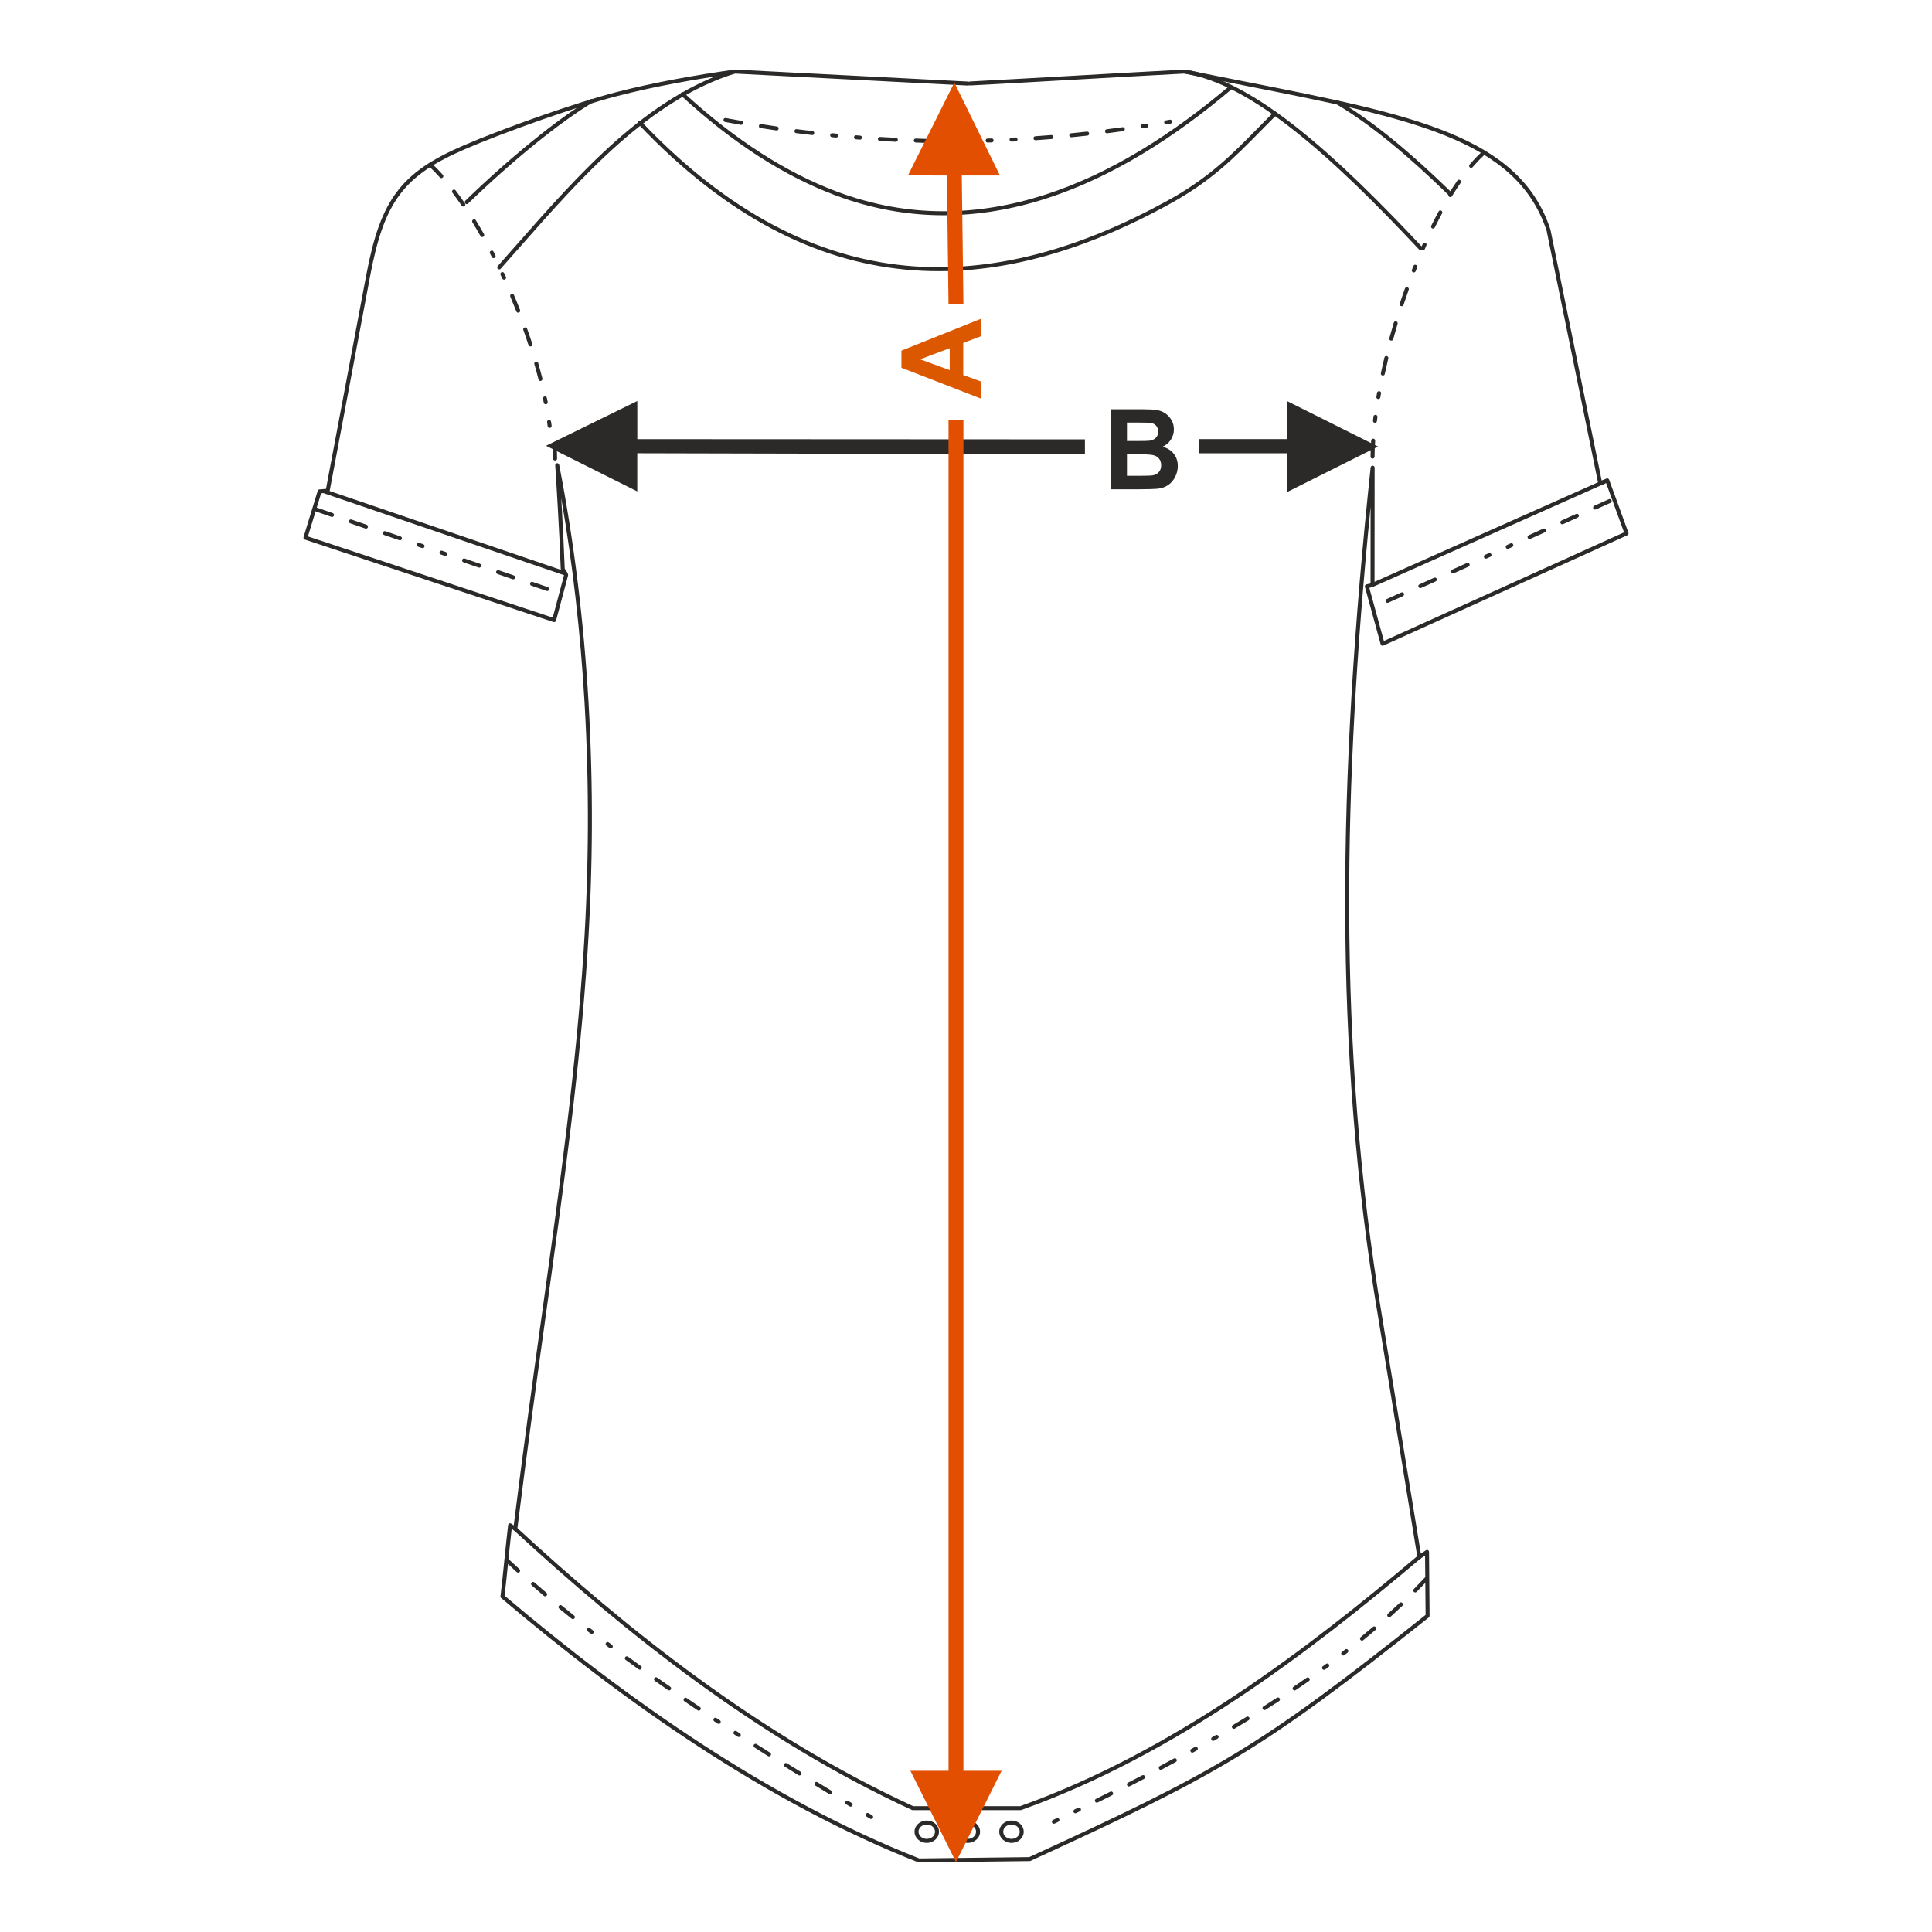 <?xml version="1.0" encoding="UTF-8"?>
<!DOCTYPE svg PUBLIC "-//W3C//DTD SVG 1.1//EN" "http://www.w3.org/Graphics/SVG/1.1/DTD/svg11.dtd">
<!-- Creator: CorelDRAW 2017 -->
<svg xmlns="http://www.w3.org/2000/svg" xml:space="preserve" width="1000px" height="1000px" version="1.1" style="shape-rendering:geometricPrecision; text-rendering:geometricPrecision; image-rendering:optimizeQuality; fill-rule:evenodd; clip-rule:evenodd"
viewBox="0 0 1000 1000"
 xmlns:xlink="http://www.w3.org/1999/xlink">
 <defs>
  <style type="text/css">
   <![CDATA[
    .fil1 {fill:none}
    .fil3 {fill:#2B2A29}
    .fil0 {fill:#2B2A29;fill-rule:nonzero}
    .fil2 {fill:#DB5800;fill-rule:nonzero}
    .fil4 {fill:#E34F00;fill-rule:nonzero}
   ]]>
  </style>
 </defs>
 <g id="Ebene_x0020_1">
  <path class="fil0" d="M574.925 211.838l16.563 0c3.287,0 5.726,0.136 7.337,0.405 1.619,0.28 3.055,0.849 4.328,1.707 1.272,0.868 2.333,2.014 3.182,3.451 0.848,1.436 1.272,3.056 1.272,4.84 0,1.928 -0.52,3.711 -1.562,5.322 -1.041,1.619 -2.458,2.824 -4.242,3.633 2.517,0.743 4.444,1.996 5.804,3.771 1.35,1.774 2.025,3.855 2.025,6.256 0,1.89 -0.434,3.721 -1.311,5.505 -0.878,1.783 -2.074,3.21 -3.596,4.28 -1.514,1.061 -3.385,1.717 -5.611,1.967 -1.389,0.145 -4.753,0.241 -10.085,0.28l-14.104 0 0 -41.417zm8.388 6.884l0 9.544 5.475 0c3.249,0 5.274,-0.048 6.064,-0.144 1.427,-0.164 2.555,-0.656 3.375,-1.476 0.819,-0.819 1.224,-1.889 1.224,-3.22 0,-1.282 -0.356,-2.313 -1.06,-3.114 -0.704,-0.8 -1.755,-1.282 -3.144,-1.446 -0.829,-0.096 -3.21,-0.144 -7.133,-0.144l-4.801 0zm0 16.427l0 11.107 7.751 0c3.008,0 4.926,-0.087 5.736,-0.251 1.243,-0.231 2.256,-0.781 3.036,-1.658 0.781,-0.888 1.177,-2.054 1.177,-3.529 0,-1.253 -0.299,-2.304 -0.907,-3.171 -0.597,-0.868 -1.474,-1.505 -2.612,-1.899 -1.138,-0.396 -3.615,-0.599 -7.423,-0.599l-6.758 0z"/>
  <rect class="fil1" x="-0.001" y="-0.001" width="1000.002" height="1000.002"/>
  <polygon class="fil0" points="666.044,227.281 620.437,227.281 620.437,234.61 666.056,234.604 666.044,254.754 713.259,231.138 666.044,207.537 "/>
  <polygon class="fil0" points="282.632,230.738 329.874,207.555 329.874,227.3 561.556,227.42 561.556,235.132 329.848,234.594 329.848,254.354 "/>
  <path class="fil2" d="M508.001 164.895l0 9.034 -9.429 3.576 0 16.611 9.429 3.442 0 8.869 -41.417 -16.08 0 -8.86 41.417 -16.592zm-16.428 15.329l-15.329 5.755 15.329 5.592 0 -11.347z"/>
  <path class="fil3" d="M501.147 42.217c0.158,0.007 0.306,0.051 0.436,0.122 0.152,-0.104 0.333,-0.168 0.528,-0.178 16.961,-0.884 36.241,-1.982 55.519,-3.08 19.232,-1.094 38.466,-2.19 55.527,-3.079 0.085,-0.004 0.172,0.003 0.258,0.02 10.667,2.178 21.388,4.294 31.674,6.325 85.91,16.955 141.389,27.904 157.407,76.44l26.538 130.002 2.523 -1.122c0.536,-0.194 1.127,0.082 1.321,0.617l9.974 27.423c0.207,0.511 -0.025,1.099 -0.533,1.327l-126.267 57.109 -0.154 0.052c-0.548,0.149 -1.114,-0.174 -1.263,-0.722l-8.161 -29.753c-0.13,-0.554 0.215,-1.109 0.77,-1.238l2.149 -0.503 0.033 -39.676c-7.242,72.866 -11.278,141.764 -11.089,208.217 0.205,72.527 5.444,142.168 17.031,210.914l20.054 122.713 2.638 -1.744c0.162,-0.106 0.355,-0.168 0.562,-0.17 0.567,-0.004 1.032,0.453 1.037,1.021l0.285 33.039c0.023,0.328 -0.111,0.66 -0.387,0.88 -43.412,34.571 -70.626,54.908 -99.18,72.205 -28.542,17.29 -58.363,31.503 -106.996,53.833 -0.129,0.061 -0.272,0.094 -0.423,0.096l-57.274 0.689c-0.148,0.01 -0.3,-0.011 -0.446,-0.068 -39.137,-15.392 -77.189,-36.102 -113.412,-59.712 -36.201,-23.593 -70.573,-50.081 -102.379,-77.047 -0.275,-0.215 -0.435,-0.564 -0.391,-0.935 0.64,-5.309 1.308,-11.864 1.975,-18.419 0.68,-6.684 1.361,-13.368 1.975,-18.46 0.022,-0.163 0.08,-0.325 0.181,-0.469 0.325,-0.465 0.968,-0.579 1.433,-0.254l1.288 0.901c4.953,-39.833 9.988,-76.126 14.711,-110.165 9.351,-67.391 17.475,-125.942 21.439,-186.832 2.805,-43.1 2.978,-86.419 0.505,-128.887 -2.105,-36.114 -6.125,-71.619 -12.067,-105.853l0.376 6.565c0.54,9.632 1.08,20.333 1.428,29.966l0.651 0.959c0.623,0.911 1.271,1.861 1.058,2.664l-6.224 23.354c-0.177,0.538 -0.759,0.831 -1.299,0.653l-128.683 -42.675c-0.544,-0.164 -0.851,-0.74 -0.685,-1.283l7.314 -23.873c0.095,-0.432 0.464,-0.77 0.927,-0.806l3.384 -0.272 20.832 -110.647c3.71,-19.706 8.219,-32.971 15.836,-43.083 7.63,-10.129 18.326,-17.026 34.404,-23.99 10.254,-4.442 25.267,-10.175 40.3,-15.433 13.988,-4.89 28.015,-9.379 38.274,-12.045 10.197,-2.65 20.398,-4.861 30.661,-6.782 10.284,-1.925 20.61,-3.561 31.047,-5.058 0.065,-0.008 0.131,-0.012 0.198,-0.008l120.852 6.215zm0.528 1.879c-0.18,0.123 -0.399,0.19 -0.633,0.179l-120.747 -6.21c-10.411,1.495 -20.686,3.122 -30.865,5.028 -10.23,1.916 -20.389,4.117 -30.525,6.75 -10.198,2.651 -24.168,7.122 -38.111,11.997 -15.01,5.25 -29.973,10.962 -40.164,15.377 -15.738,6.816 -26.182,13.534 -33.572,23.345 -7.404,9.829 -11.807,22.835 -15.458,42.219l-20.978 111.423c-0.088,0.467 -0.479,0.802 -0.933,0.837l-3.472 0.281 -6.837 22.315 126.714 42.023 5.921 -22.234c0.028,-0.106 -0.405,-0.448 -0.767,-0.978 -0.501,-0.732 -0.985,-1.441 -1.007,-2.048 -0.344,-9.547 -0.885,-20.254 -1.427,-29.926 -0.537,-9.598 -1.08,-18.221 -1.428,-23.623 -0.035,-0.569 0.396,-1.059 0.965,-1.095 0.533,-0.032 0.999,0.347 1.083,0.863 7.672,39.442 12.731,80.763 15.187,122.917 2.479,42.553 2.306,85.954 -0.505,129.13 -3.968,60.964 -12.098,119.551 -21.454,186.985 -4.776,34.417 -9.873,71.145 -14.916,111.833 -0.069,0.565 -0.584,0.968 -1.15,0.899 -0.203,-0.024 -0.387,-0.108 -0.533,-0.23l-1.21 -0.845c-0.578,4.973 -1.175,10.841 -1.772,16.708 -0.655,6.447 -1.313,12.895 -1.909,17.911 31.644,26.807 65.814,53.123 101.777,76.562 36.056,23.5 73.922,44.117 112.858,59.447l56.907 -0.684c48.461,-22.253 78.196,-36.429 106.598,-53.634 28.347,-17.17 55.433,-37.403 98.57,-71.747l-0.265 -30.704 -2.386 1.578c-0.475,0.314 -1.115,0.184 -1.429,-0.291 -0.089,-0.135 -0.143,-0.283 -0.162,-0.434l-20.305 -124.247c-11.605,-68.844 -16.85,-138.597 -17.057,-211.253 -0.206,-72.638 4.625,-148.164 13.169,-228.57 0.06,-0.565 0.568,-0.975 1.134,-0.916 0.548,0.059 0.949,0.538 0.919,1.082l-0.048 60.683c0,0.487 -0.341,0.896 -0.797,1.002l-1.901 0.447 7.546 27.519 124.301 -56.219 -9.283 -25.522 -2.617 1.165c-0.519,0.231 -1.128,-0.001 -1.36,-0.521 -0.03,-0.07 -0.053,-0.14 -0.068,-0.214l-26.75 -131.053c-15.652,-47.364 -70.659,-58.222 -155.829,-75.031 -9.955,-1.965 -20.325,-4.012 -31.559,-6.305 -16.931,0.882 -36.162,1.977 -55.392,3.072 -19.232,1.095 -38.465,2.191 -55.526,3.08 -0.196,0.01 -0.382,-0.035 -0.542,-0.123z"/>
  <path class="fil3" d="M379.936 36.047c0.543,-0.17 1.122,0.133 1.291,0.677 0.17,0.544 -0.134,1.123 -0.678,1.292 -44.554,13.92 -79.189,53.226 -111.593,90 -3.289,3.733 -6.557,7.442 -9.792,11.075 -0.379,0.426 -1.031,0.464 -1.457,0.085 -0.426,-0.379 -0.464,-1.032 -0.085,-1.458 3.255,-3.656 6.509,-7.349 9.785,-11.067 32.587,-36.982 67.419,-76.512 112.529,-90.604z"/>
  <path class="fil3" d="M613.052 38.052c-0.564,-0.087 -0.95,-0.615 -0.864,-1.178 0.087,-0.564 0.615,-0.951 1.178,-0.864 18.006,2.778 37.626,13.938 58.3,30.328 20.582,16.318 42.232,37.839 64.381,61.431 0.39,0.414 0.371,1.067 -0.043,1.456 -0.415,0.39 -1.067,0.37 -1.457,-0.044 -22.088,-23.526 -43.669,-44.979 -64.165,-61.229 -20.403,-16.176 -39.71,-27.181 -57.33,-29.9z"/>
  <path class="fil3" d="M691.818 53.963c-0.488,-0.291 -0.647,-0.924 -0.355,-1.413 0.292,-0.488 0.925,-0.646 1.413,-0.355 9.318,5.574 18.734,12.378 28.36,20.256 9.608,7.863 19.453,16.82 29.641,26.712 0.408,0.396 0.416,1.05 0.02,1.458 -0.397,0.407 -1.049,0.416 -1.457,0.019 -10.125,-9.831 -19.925,-18.746 -29.512,-26.591 -9.568,-7.83 -18.902,-14.578 -28.11,-20.086z"/>
  <path class="fil3" d="M305.555 51.384c0.488,-0.292 1.121,-0.133 1.412,0.355 0.292,0.488 0.133,1.121 -0.355,1.413 -8.764,5.243 -19.143,12.845 -29.797,21.491 -11.768,9.551 -23.873,20.376 -34.511,30.706 -0.408,0.396 -1.061,0.387 -1.457,-0.02 -0.397,-0.408 -0.388,-1.061 0.02,-1.458 10.674,-10.364 22.826,-21.231 34.649,-30.826 10.727,-8.706 21.188,-16.366 30.039,-21.661z"/>
  <path class="fil3" d="M375.688 61.09c-1.352,-0.247 -1.706,1.79 -0.379,2.031 2.713,0.503 5.426,0.993 8.145,1.465 1.322,0.24 1.713,-1.788 0.355,-2.036 -2.71,-0.469 -5.416,-0.958 -8.121,-1.46zm230.136 2.896c1.352,-0.246 0.968,-2.276 -0.36,-2.035l-2.032 0.358c-1.359,0.247 -0.966,2.275 0.354,2.035l2.038 -0.358zm-12.244 2.058c1.398,-0.254 0.959,-2.274 -0.322,-2.041l-2.039 0.321c-1.405,0.254 -0.958,2.272 0.317,2.041l2.044 -0.321zm-12.282 1.829c1.347,-0.245 1.09,-2.172 -0.282,-2.047 -2.725,0.377 -5.452,0.739 -8.181,1.087 -1.267,0.115 -1.187,2.181 0.259,2.049 2.737,-0.347 5.471,-0.71 8.204,-1.089zm-18.481 2.307c1.311,-0.119 1.179,-2.182 -0.224,-2.055 -2.736,0.299 -5.47,0.573 -8.207,0.853 -1.34,0.122 -1.173,2.181 0.198,2.057 2.746,-0.274 5.489,-0.555 8.233,-0.855zm-18.541 1.774c1.385,-0.126 1.165,-2.18 -0.164,-2.059 -2.742,0.222 -5.484,0.423 -8.228,0.615 -1.416,0.129 -1.159,2.179 0.138,2.062 2.754,-0.191 5.504,-0.395 8.254,-0.618zm-18.582 1.237c1.456,-0.132 1.15,-2.177 -0.107,-2.063l-2.06 0.104c-1.36,0.123 -1.283,2.063 0.1,2.063l2.067 -0.104zm-12.407 0.524c1.283,0 1.378,-2.065 -0.064,-2.065l-2.062 0.063c-1.29,0 -1.377,2.066 0.058,2.066l2.068 -0.064zm-12.413 0.28c1.33,0 1.368,-2.065 -0.025,-2.065 -2.751,0.032 -5.5,0.052 -8.251,0.052 -1.362,0 -1.36,2.065 -0.002,2.065 2.76,0 5.518,-0.019 8.278,-0.052zm-18.624 -0.035c1.404,0 1.352,-2.065 0.033,-2.065 -2.652,0 -5.607,-0.041 -8.247,-0.192 -1.442,0 -1.346,2.066 -0.064,2.066 2.685,0.13 5.587,0.191 8.278,0.191zm-18.619 -0.583c1.381,0 1.46,-1.94 0.098,-2.064 -2.747,-0.125 -5.494,-0.272 -8.239,-0.433 -1.279,-0.116 -1.559,1.932 -0.125,2.063 2.752,0.169 5.512,0.31 8.266,0.434zm-18.589 -1.13c1.318,0.12 1.55,-1.934 0.156,-2.06l-2.057 -0.158c-1.326,-0.121 -1.549,1.933 -0.162,2.059l2.063 0.159zm-12.373 -1.055c1.37,0.125 1.537,-1.934 0.198,-2.056l-2.054 -0.199c-1.375,-0.125 -1.537,1.935 -0.204,2.056l2.06 0.199zm-12.349 -1.295c1.418,0.128 1.53,-1.935 0.237,-2.053 -2.732,-0.31 -5.464,-0.643 -8.191,-0.994 -1.452,-0.131 -1.525,1.936 -0.264,2.05 2.737,0.35 5.477,0.685 8.218,0.997zm-18.471 -2.391c1.248,0.227 1.727,-1.785 0.296,-2.045 -2.721,-0.377 -5.446,-0.803 -8.159,-1.229 -1.281,-0.232 -1.722,1.787 -0.322,2.041 2.723,0.426 5.456,0.855 8.185,1.233z"/>
  <path class="fil3" d="M352.549 49.513c-0.419,-0.385 -0.445,-1.038 -0.06,-1.457 0.385,-0.42 1.038,-0.446 1.456,-0.061 13.496,12.426 26.835,22.793 40.027,31.263 13.181,8.463 26.218,15.037 39.119,19.883 37.327,14.023 73.596,12.655 107.769,1.653 34.239,-11.022 66.397,-31.718 95.428,-56.305 0.435,-0.368 1.085,-0.313 1.454,0.121 0.368,0.434 0.313,1.085 -0.121,1.453 -29.215,24.742 -61.603,45.577 -96.131,56.693 -34.593,11.137 -71.316,12.518 -109.125,-1.686 -13.037,-4.897 -26.203,-11.534 -39.507,-20.076 -13.292,-8.536 -26.725,-18.974 -40.309,-31.481z"/>
  <path class="fil3" d="M330.39 64.221c-0.391,-0.412 -0.375,-1.065 0.037,-1.457 0.411,-0.391 1.065,-0.375 1.457,0.037 45.399,47.924 91.394,70.33 137.047,74.692 45.667,4.364 91.053,-9.312 135.201,-33.548 21.621,-11.868 33.427,-23.89 47.048,-37.756 2.586,-2.632 5.238,-5.332 8.036,-8.113 0.403,-0.4 1.056,-0.399 1.457,0.004 0.4,0.404 0.4,1.056 -0.004,1.457 -2.787,2.769 -5.437,5.467 -8.02,8.096 -13.738,13.986 -25.645,26.11 -47.524,38.12 -44.486,24.421 -90.261,38.198 -136.387,33.79 -46.139,-4.409 -92.575,-27.004 -138.348,-75.322z"/>
  <path class="fil3" d="M266.023 792.118c-0.419,-0.385 -0.445,-1.038 -0.06,-1.457 0.384,-0.42 1.037,-0.446 1.456,-0.061 28.445,26.265 59.865,53.175 94.146,78.112 34.21,24.886 71.276,47.808 111.081,66.16l55.397 0c39.693,-14.183 76.818,-34.494 111.175,-57.304 34.427,-22.857 66.088,-48.23 94.778,-72.47 0.434,-0.368 1.085,-0.314 1.452,0.121 0.369,0.434 0.315,1.085 -0.12,1.452 -28.739,24.282 -60.46,49.703 -94.971,72.615 -34.535,22.929 -71.859,43.342 -111.777,57.587 -0.11,0.036 -0.226,0.057 -0.348,0.057l-55.752 0c-0.166,0.011 -0.337,-0.019 -0.498,-0.093 -40.015,-18.428 -77.262,-41.455 -111.628,-66.454 -34.353,-24.99 -65.834,-51.953 -94.331,-78.265z"/>
  <path class="fil3" d="M167.194 255.159c-0.539,-0.183 -0.828,-0.768 -0.646,-1.307 0.182,-0.54 0.768,-0.829 1.307,-0.647l124.72 42.521c0.539,0.182 0.829,0.768 0.646,1.308 -0.183,0.538 -0.768,0.828 -1.307,0.645l-124.72 -42.52z"/>
  <path class="fil3" d="M711.613 303.328c-0.519,0.232 -1.128,-0.001 -1.36,-0.52 -0.231,-0.519 0.002,-1.129 0.521,-1.36l118.901 -52.944c0.52,-0.232 1.129,0 1.36,0.519 0.232,0.52 -0.001,1.129 -0.52,1.36l-118.902 52.945z"/>
  <path class="fil3" d="M223.372 84.491c-1.071,-0.937 -2.377,0.665 -1.398,1.522 2.012,1.852 3.889,3.797 5.715,5.831 0.87,0.995 2.456,-0.329 1.533,-1.384 -1.87,-2.087 -3.791,-4.069 -5.85,-5.969zm62.913 152.869c0,1.364 2.066,1.36 2.066,0.004 0.009,-2.779 -0.088,-3.161 -0.262,-5.935 -0.129,-1.424 -2.179,-1.157 -2.062,0.133 0.168,2.73 0.267,3.062 0.258,5.798zm-2.813 -16.75c0.113,1.249 2.181,1.191 2.049,-0.273l-0.284 -2.059c-0.259,-1.43 -2.272,-0.954 -2.044,0.297l0.279 2.035zm-2.013 -12.162c0.235,1.294 2.278,0.98 2.026,-0.407l-0.414 -2.034c-0.23,-1.27 -2.278,-0.984 -2.022,0.426l0.41 2.015zm-2.728 -12.037c0.369,1.355 2.351,0.763 2.003,-0.511 -0.681,-2.682 -1.408,-5.348 -2.171,-8.007 -0.348,-1.278 -2.352,-0.775 -1.985,0.572 0.758,2.638 1.478,5.286 2.153,7.946zm-5.18 -17.784c0.373,1.243 2.373,0.723 1.963,-0.643 -0.854,-2.626 -1.755,-5.246 -2.686,-7.846 -0.54,-1.351 -2.416,-0.481 -1.945,0.696 0.923,2.585 1.82,5.184 2.668,7.793zm-6.29 -17.43c0.509,1.272 2.423,0.496 1.921,-0.761 -1.014,-2.569 -2.056,-5.133 -3.139,-7.673 -0.485,-1.212 -2.428,-0.508 -1.901,0.809 1.07,2.53 2.11,5.07 3.119,7.625zm-7.289 -17.041c0.643,1.285 2.45,0.282 1.874,-0.869 -0.29,-0.627 -0.576,-1.258 -0.876,-1.879 -0.634,-1.269 -2.451,-0.285 -1.867,0.882l0.869 1.866zm-5.402 -11.111c0.595,1.191 2.459,0.298 1.838,-0.943l-0.951 -1.844c-0.588,-1.176 -2.461,-0.303 -1.831,0.958l0.944 1.829zm-5.858 -10.872c0.62,1.115 2.445,0.278 1.794,-1.025 -1.369,-2.405 -2.769,-4.788 -4.215,-7.148 -0.807,-1.21 -2.465,0.027 -1.76,1.084 1.435,2.338 2.823,4.704 4.181,7.089zm-9.756 -15.726c0.737,1.106 2.478,-0.008 1.704,-1.168 -1.561,-2.284 -3.169,-4.554 -4.844,-6.758 -0.853,-1.096 -2.463,0.198 -1.644,1.251 1.652,2.182 3.239,4.415 4.784,6.675z"/>
  <path class="fil3" d="M767.839 80.632c0.98,-0.856 -0.327,-2.459 -1.397,-1.522 -2.071,1.919 -3.953,3.915 -5.787,6.06 -0.885,1.011 0.656,2.388 1.564,1.349 1.778,-2.079 3.61,-4.029 5.62,-5.887zm-58.443 155.701c0,1.403 2.066,1.354 2.066,0.033 0.036,-2.708 0.118,-5.505 0.323,-8.204 0.117,-1.298 -1.933,-1.555 -2.063,-0.14 -0.177,2.767 -0.289,5.538 -0.326,8.311zm1.266 -18.649c-0.13,1.426 1.935,1.529 2.052,0.242l0.246 -2.042c0.132,-1.449 -1.935,-1.525 -2.05,-0.261l-0.248 2.061zm1.756 -12.323c-0.238,1.309 1.788,1.716 2.037,0.344l0.348 -2.028c0.242,-1.328 -1.788,-1.712 -2.035,-0.36l-0.35 2.044zm2.326 -12.221c-0.258,1.418 1.791,1.694 2.021,0.432 0.567,-2.687 1.176,-5.365 1.815,-8.035 0.338,-1.241 -1.631,-1.871 -2.009,-0.485 -0.644,2.688 -1.255,5.384 -1.827,8.088zm4.396 -18.126c-0.359,1.313 1.634,1.857 1.993,0.543 0.715,-2.648 1.471,-5.296 2.256,-7.924 0.367,-1.345 -1.597,-1.867 -1.979,-0.591 -0.79,2.645 -1.551,5.307 -2.27,7.972zm5.368 -17.858c-0.412,1.373 1.592,1.884 1.962,0.648 0.852,-2.607 1.749,-5.212 2.671,-7.795 0.47,-1.175 -1.404,-2.049 -1.945,-0.695 -0.928,2.599 -1.831,5.219 -2.688,7.842zm6.31 -17.551c-0.5,1.25 1.411,2.034 1.923,0.755l0.755 -1.917c0.505,-1.262 -1.411,-2.032 -1.918,-0.765l-0.76 1.927zm4.752 -11.492c-0.537,1.341 1.417,2.016 1.892,0.828 0.269,-0.629 0.553,-1.257 0.832,-1.883 0.543,-1.359 -1.418,-2.012 -1.887,-0.843 -0.281,0.631 -0.566,1.263 -0.837,1.898zm5.241 -11.288c-0.605,1.21 1.238,2.143 1.851,0.918 1.216,-2.461 2.47,-4.896 3.77,-7.314 0.645,-1.29 -1.245,-2.126 -1.818,-0.982 -1.314,2.437 -2.577,4.897 -3.803,7.378zm8.971 -16.388c-0.703,1.055 0.954,2.295 1.761,1.083 1.429,-2.331 2.912,-4.633 4.472,-6.877 0.786,-1.18 -0.97,-2.27 -1.693,-1.184 -1.582,2.281 -3.088,4.611 -4.54,6.978z"/>
  <path class="fil3" d="M833.578 260.274c1.227,-0.613 0.429,-2.395 -0.847,-1.885l-7.538 3.388c-1.227,0.614 -0.429,2.395 0.847,1.885l7.538 -3.388zm-115.808 49.776c-1.228,0.613 -0.43,2.395 0.846,1.885l7.539 -3.388c1.227,-0.613 0.429,-2.395 -0.847,-1.885l-7.538 3.388zm16.962 -7.623c-1.228,0.614 -0.429,2.395 0.846,1.885l7.54 -3.387c1.226,-0.614 0.428,-2.395 -0.848,-1.885l-7.538 3.387zm16.962 -7.623c-1.227,0.615 -0.429,2.396 0.847,1.885l7.538 -3.387c1.227,-0.613 0.428,-2.394 -0.847,-1.885l-7.538 3.387zm16.962 -7.622c-1.228,0.614 -0.43,2.396 0.846,1.885l1.884 -0.846c1.228,-0.614 0.429,-2.395 -0.846,-1.885l-1.884 0.846zm11.307 -5.081c-1.228,0.614 -0.429,2.396 0.846,1.885l1.885 -0.846c1.227,-0.614 0.428,-2.395 -0.847,-1.885l-1.884 0.846zm11.308 -5.081c-1.228,0.614 -0.43,2.395 0.846,1.885l7.539 -3.387c1.226,-0.614 0.428,-2.395 -0.848,-1.885l-7.537 3.387zm16.961 -7.621c-1.228,0.613 -0.429,2.394 0.846,1.885l7.538 -3.388c1.228,-0.614 0.429,-2.395 -0.846,-1.885l-7.538 3.388z"/>
  <path class="fil3" d="M164.37 262.857c-1.148,-0.459 -2.052,1.401 -0.671,1.954l7.813 2.69c1.148,0.46 2.054,-1.4 0.673,-1.953l-7.815 -2.691zm118.497 42.988c1.148,0.46 2.053,-1.4 0.672,-1.952l-7.815 -2.692c-1.148,-0.46 -2.053,1.4 -0.672,1.953l7.815 2.691zm-17.584 -6.055c1.148,0.459 2.054,-1.401 0.673,-1.953l-7.815 -2.691c-1.148,-0.46 -2.053,1.4 -0.672,1.953l7.814 2.691zm-17.583 -6.055c1.148,0.46 2.054,-1.401 0.673,-1.953l-7.815 -2.691c-1.148,-0.459 -2.053,1.401 -0.672,1.954l7.814 2.69zm-17.582 -6.054c1.148,0.459 2.053,-1.401 0.672,-1.954l-1.953 -0.671c-1.148,-0.46 -2.053,1.4 -0.672,1.952l1.953 0.673zm-11.721 -4.036c1.148,0.459 2.053,-1.4 0.672,-1.953l-1.953 -0.673c-1.148,-0.46 -2.053,1.401 -0.672,1.954l1.953 0.672zm-11.721 -4.036c1.148,0.46 2.053,-1.4 0.672,-1.953l-7.814 -2.691c-1.148,-0.459 -2.053,1.401 -0.672,1.954l7.814 2.69zm-17.582 -6.053c1.148,0.459 2.054,-1.401 0.672,-1.954l-7.814 -2.691c-1.148,-0.459 -2.053,1.401 -0.672,1.954l7.814 2.691z"/>
  <path class="fil3" d="M500.941 942.314c3.499,0 6.335,2.59 6.335,5.784 0,3.194 -2.836,5.784 -6.335,5.784 -3.498,0 -6.334,-2.59 -6.334,-5.784 0,-3.194 2.836,-5.784 6.334,-5.784zm3.091 3.22c-0.78,-0.712 -1.873,-1.154 -3.091,-1.154 -1.217,0 -2.31,0.442 -3.09,1.154 -0.727,0.664 -1.178,1.571 -1.178,2.564 0,0.992 0.451,1.9 1.178,2.564 0.78,0.712 1.873,1.154 3.09,1.154 1.218,0 2.311,-0.442 3.091,-1.154 0.726,-0.664 1.177,-1.572 1.177,-2.564 0,-0.993 -0.451,-1.9 -1.177,-2.564z"/>
  <path class="fil3" d="M523.538 942.314c3.498,0 6.334,2.59 6.334,5.784 0,3.194 -2.836,5.784 -6.334,5.784 -3.499,0 -6.334,-2.59 -6.334,-5.784 0,-3.194 2.835,-5.784 6.334,-5.784zm3.09 3.22c-0.779,-0.712 -1.872,-1.154 -3.09,-1.154 -1.217,0 -2.31,0.442 -3.09,1.154 -0.727,0.664 -1.178,1.571 -1.178,2.564 0,0.992 0.451,1.9 1.178,2.564 0.78,0.712 1.873,1.154 3.09,1.154 1.218,0 2.311,-0.442 3.09,-1.154 0.727,-0.664 1.178,-1.572 1.178,-2.564 0,-0.993 -0.451,-1.9 -1.178,-2.564z"/>
  <path class="fil3" d="M479.69 942.314c3.498,0 6.334,2.59 6.334,5.784 0,3.194 -2.836,5.784 -6.334,5.784 -3.499,0 -6.334,-2.59 -6.334,-5.784 0,-3.194 2.835,-5.784 6.334,-5.784zm3.09 3.22c-0.779,-0.712 -1.873,-1.154 -3.09,-1.154 -1.218,0 -2.311,0.442 -3.091,1.154 -0.727,0.664 -1.177,1.571 -1.177,2.564 0,0.992 0.45,1.9 1.177,2.564 0.78,0.712 1.873,1.154 3.091,1.154 1.217,0 2.311,-0.442 3.09,-1.154 0.726,-0.664 1.177,-1.572 1.177,-2.564 0,-0.993 -0.451,-1.9 -1.177,-2.564z"/>
  <path class="fil3" d="M262.821 806.598c-1.036,-0.906 -2.38,0.542 -1.415,1.506 2.014,1.889 4.04,3.762 6.085,5.618 1.061,0.928 2.378,-0.664 1.39,-1.529 -2.036,-1.847 -4.056,-3.712 -6.06,-5.595zm187.54 134.76c1.028,0.685 2.3,-0.948 1.059,-1.774l-1.773 -1.059c-1.028,-0.685 -2.297,0.948 -1.06,1.773l1.774 1.06zm-10.637 -6.377c1.037,0.691 2.297,-0.949 1.068,-1.769l-1.769 -1.067c-1.037,-0.691 -2.297,0.949 -1.067,1.769l1.768 1.067zm-10.607 -6.424c1.047,0.696 2.295,-0.952 1.075,-1.765 -2.351,-1.431 -4.707,-2.861 -7.049,-4.309 -1.053,-0.702 -2.294,0.952 -1.081,1.761 2.343,1.449 4.702,2.88 7.055,4.313zm-15.852 -9.739c1.065,0.709 2.293,-0.954 1.09,-1.755l-7.012 -4.367c-1.072,-0.715 -2.29,0.955 -1.097,1.751 2.334,1.465 4.677,2.92 7.019,4.371zm-15.768 -9.874c1.083,0.722 2.289,-0.958 1.106,-1.747 -2.327,-1.473 -4.651,-2.949 -6.97,-4.433 -1.092,-0.728 -2.288,0.959 -1.113,1.741 2.322,1.486 4.648,2.964 6.977,4.439zm-15.67 -10.032c1.105,0.737 2.284,-0.96 1.124,-1.734 -0.576,-0.376 -1.161,-0.744 -1.732,-1.125 -1.109,-0.738 -2.285,0.962 -1.126,1.733l1.734 1.126zm-10.385 -6.786c1.123,0.748 2.281,-0.963 1.138,-1.725l-1.724 -1.137c-1.125,-0.75 -2.28,0.962 -1.14,1.722l1.726 1.14zm-10.328 -6.873c1.142,0.761 2.273,-0.968 1.153,-1.715 -2.285,-1.535 -4.565,-3.078 -6.841,-4.627 -1.154,-0.769 -2.273,0.968 -1.163,1.708 2.279,1.551 4.562,3.097 6.851,4.634zm-15.373 -10.49c1.173,0.782 2.271,-0.969 1.178,-1.697 -2.264,-1.567 -4.517,-3.148 -6.77,-4.73 -1.187,-0.791 -2.267,0.97 -1.189,1.689 2.253,1.589 4.514,3.169 6.781,4.738zm-15.207 -10.733c1.209,0.807 2.263,-0.973 1.206,-1.677 -2.234,-1.607 -4.46,-3.224 -6.684,-4.847 -1.226,-0.818 -2.259,0.974 -1.219,1.667 2.224,1.63 4.459,3.246 6.697,4.857zm-15.01 -11.011c1.039,0.808 2.351,-0.789 1.239,-1.653l-1.649 -1.239c-1.045,-0.812 -2.35,0.79 -1.245,1.65l1.655 1.242zm-9.879 -7.515c1.07,0.831 2.345,-0.794 1.264,-1.635l-1.63 -1.263c-1.076,-0.837 -2.342,0.795 -1.269,1.63l1.635 1.268zm-9.76 -7.672c1.104,0.859 2.337,-0.8 1.291,-1.613 -2.147,-1.719 -4.284,-3.449 -6.414,-5.192 -0.963,-0.843 -2.396,0.647 -1.31,1.597 2.134,1.749 4.278,3.484 6.433,5.208zm-14.383 -11.831c0.995,0.87 2.391,-0.653 1.336,-1.577 -2.1,-1.775 -4.182,-3.572 -6.254,-5.379 -1.024,-0.894 -2.387,0.659 -1.36,1.557 2.08,1.813 4.171,3.617 6.278,5.399z"/>
  <path class="fil3" d="M739.009 817.96c0.953,-1.089 -0.668,-2.372 -1.509,-1.411 -1.879,2.004 -3.782,3.981 -5.711,5.936 -0.949,0.949 0.495,2.427 1.472,1.449 1.943,-1.968 3.854,-3.957 5.748,-5.974zm-193.987 124.059c-1.246,0.623 -0.288,2.453 0.901,1.86l1.86 -0.901c1.245,-0.623 0.288,-2.454 -0.902,-1.859l-1.859 0.9zm11.142 -5.424c-1.236,0.618 -0.291,2.456 0.91,1.856l1.855 -0.912c1.233,-0.616 0.291,-2.456 -0.912,-1.854l-1.853 0.91zm11.107 -5.49c-1.219,0.609 -0.293,2.456 0.923,1.848 2.468,-1.228 4.931,-2.464 7.391,-3.707 1.21,-0.604 0.297,-2.458 -0.931,-1.845 -2.457,1.242 -4.918,2.477 -7.383,3.704zm16.583 -8.387c-1.189,0.594 -0.299,2.46 0.945,1.838 2.452,-1.26 4.902,-2.526 7.346,-3.802 1.176,-0.589 0.302,-2.461 -0.957,-1.831 -2.44,1.274 -4.886,2.538 -7.334,3.795zm16.467 -8.607c-1.159,0.58 -0.306,2.463 0.971,1.824 2.433,-1.296 4.866,-2.597 7.288,-3.916 1.14,-0.57 0.31,-2.463 -0.986,-1.815 -2.418,1.313 -4.844,2.613 -7.273,3.907zm16.32 -8.872c-1.116,0.558 -0.315,2.466 1.006,1.806l1.806 -1.007c1.111,-0.556 0.316,-2.466 -1.01,-1.804l-1.802 1.005zm10.784 -6.087c-1.111,0.617 -0.28,2.445 1.029,1.792l1.793 -1.032c1.195,-0.797 0.11,-2.425 -1.034,-1.789l-1.788 1.029zm10.693 -6.243c-1.245,0.83 0.033,2.459 1.055,1.777 2.377,-1.389 4.74,-2.836 7.092,-4.268 1.219,-0.813 -0.029,-2.462 -1.076,-1.764 -2.345,1.429 -4.701,2.87 -7.071,4.255zm15.838 -9.689c-1.186,0.79 0.024,2.466 1.103,1.747 2.336,-1.468 4.661,-2.958 6.974,-4.461 1.158,-0.772 -0.018,-2.471 -1.126,-1.732 -2.304,1.499 -4.623,2.983 -6.951,4.446zm15.554 -10.134c-1.118,0.745 0.009,2.478 1.155,1.713 2.288,-1.543 4.566,-3.102 6.83,-4.681 1.088,-0.726 -0.003,-2.48 -1.181,-1.695 -2.256,1.571 -4.525,3.125 -6.804,4.663zm15.203 -10.64c-1.043,0.696 -0.006,2.485 1.217,1.67l1.672 -1.223c1.061,-0.825 -0.061,-2.438 -1.224,-1.663l-1.665 1.216zm9.906 -7.406c-1.082,0.841 0.195,2.466 1.263,1.635l1.637 -1.266c1.074,-0.835 -0.193,-2.467 -1.268,-1.63l-1.632 1.261zm9.692 -7.681c-1.087,0.951 0.347,2.442 1.31,1.598 2.138,-1.747 4.264,-3.514 6.361,-5.309 1.047,-0.917 -0.34,-2.447 -1.342,-1.57 -2.093,1.782 -4.201,3.542 -6.329,5.281zm14.071 -12.076c-0.991,0.868 0.329,2.458 1.388,1.532 2.051,-1.853 4.078,-3.73 6.085,-5.63 1.007,-1.007 -0.505,-2.415 -1.425,-1.496 -2.001,1.885 -4.008,3.752 -6.048,5.594z"/>
  <polygon class="fil4" points="490.107,90.838 490.957,157.61 498.669,157.61 497.82,90.838 517.579,90.838 493.963,42.736 469.959,90.772 "/>
  <polygon class="fil4" points="494.813,963.768 471.213,916.552 490.957,916.552 490.957,217.603 498.669,217.603 498.669,916.552 518.428,916.552 "/>
 </g>
</svg>
